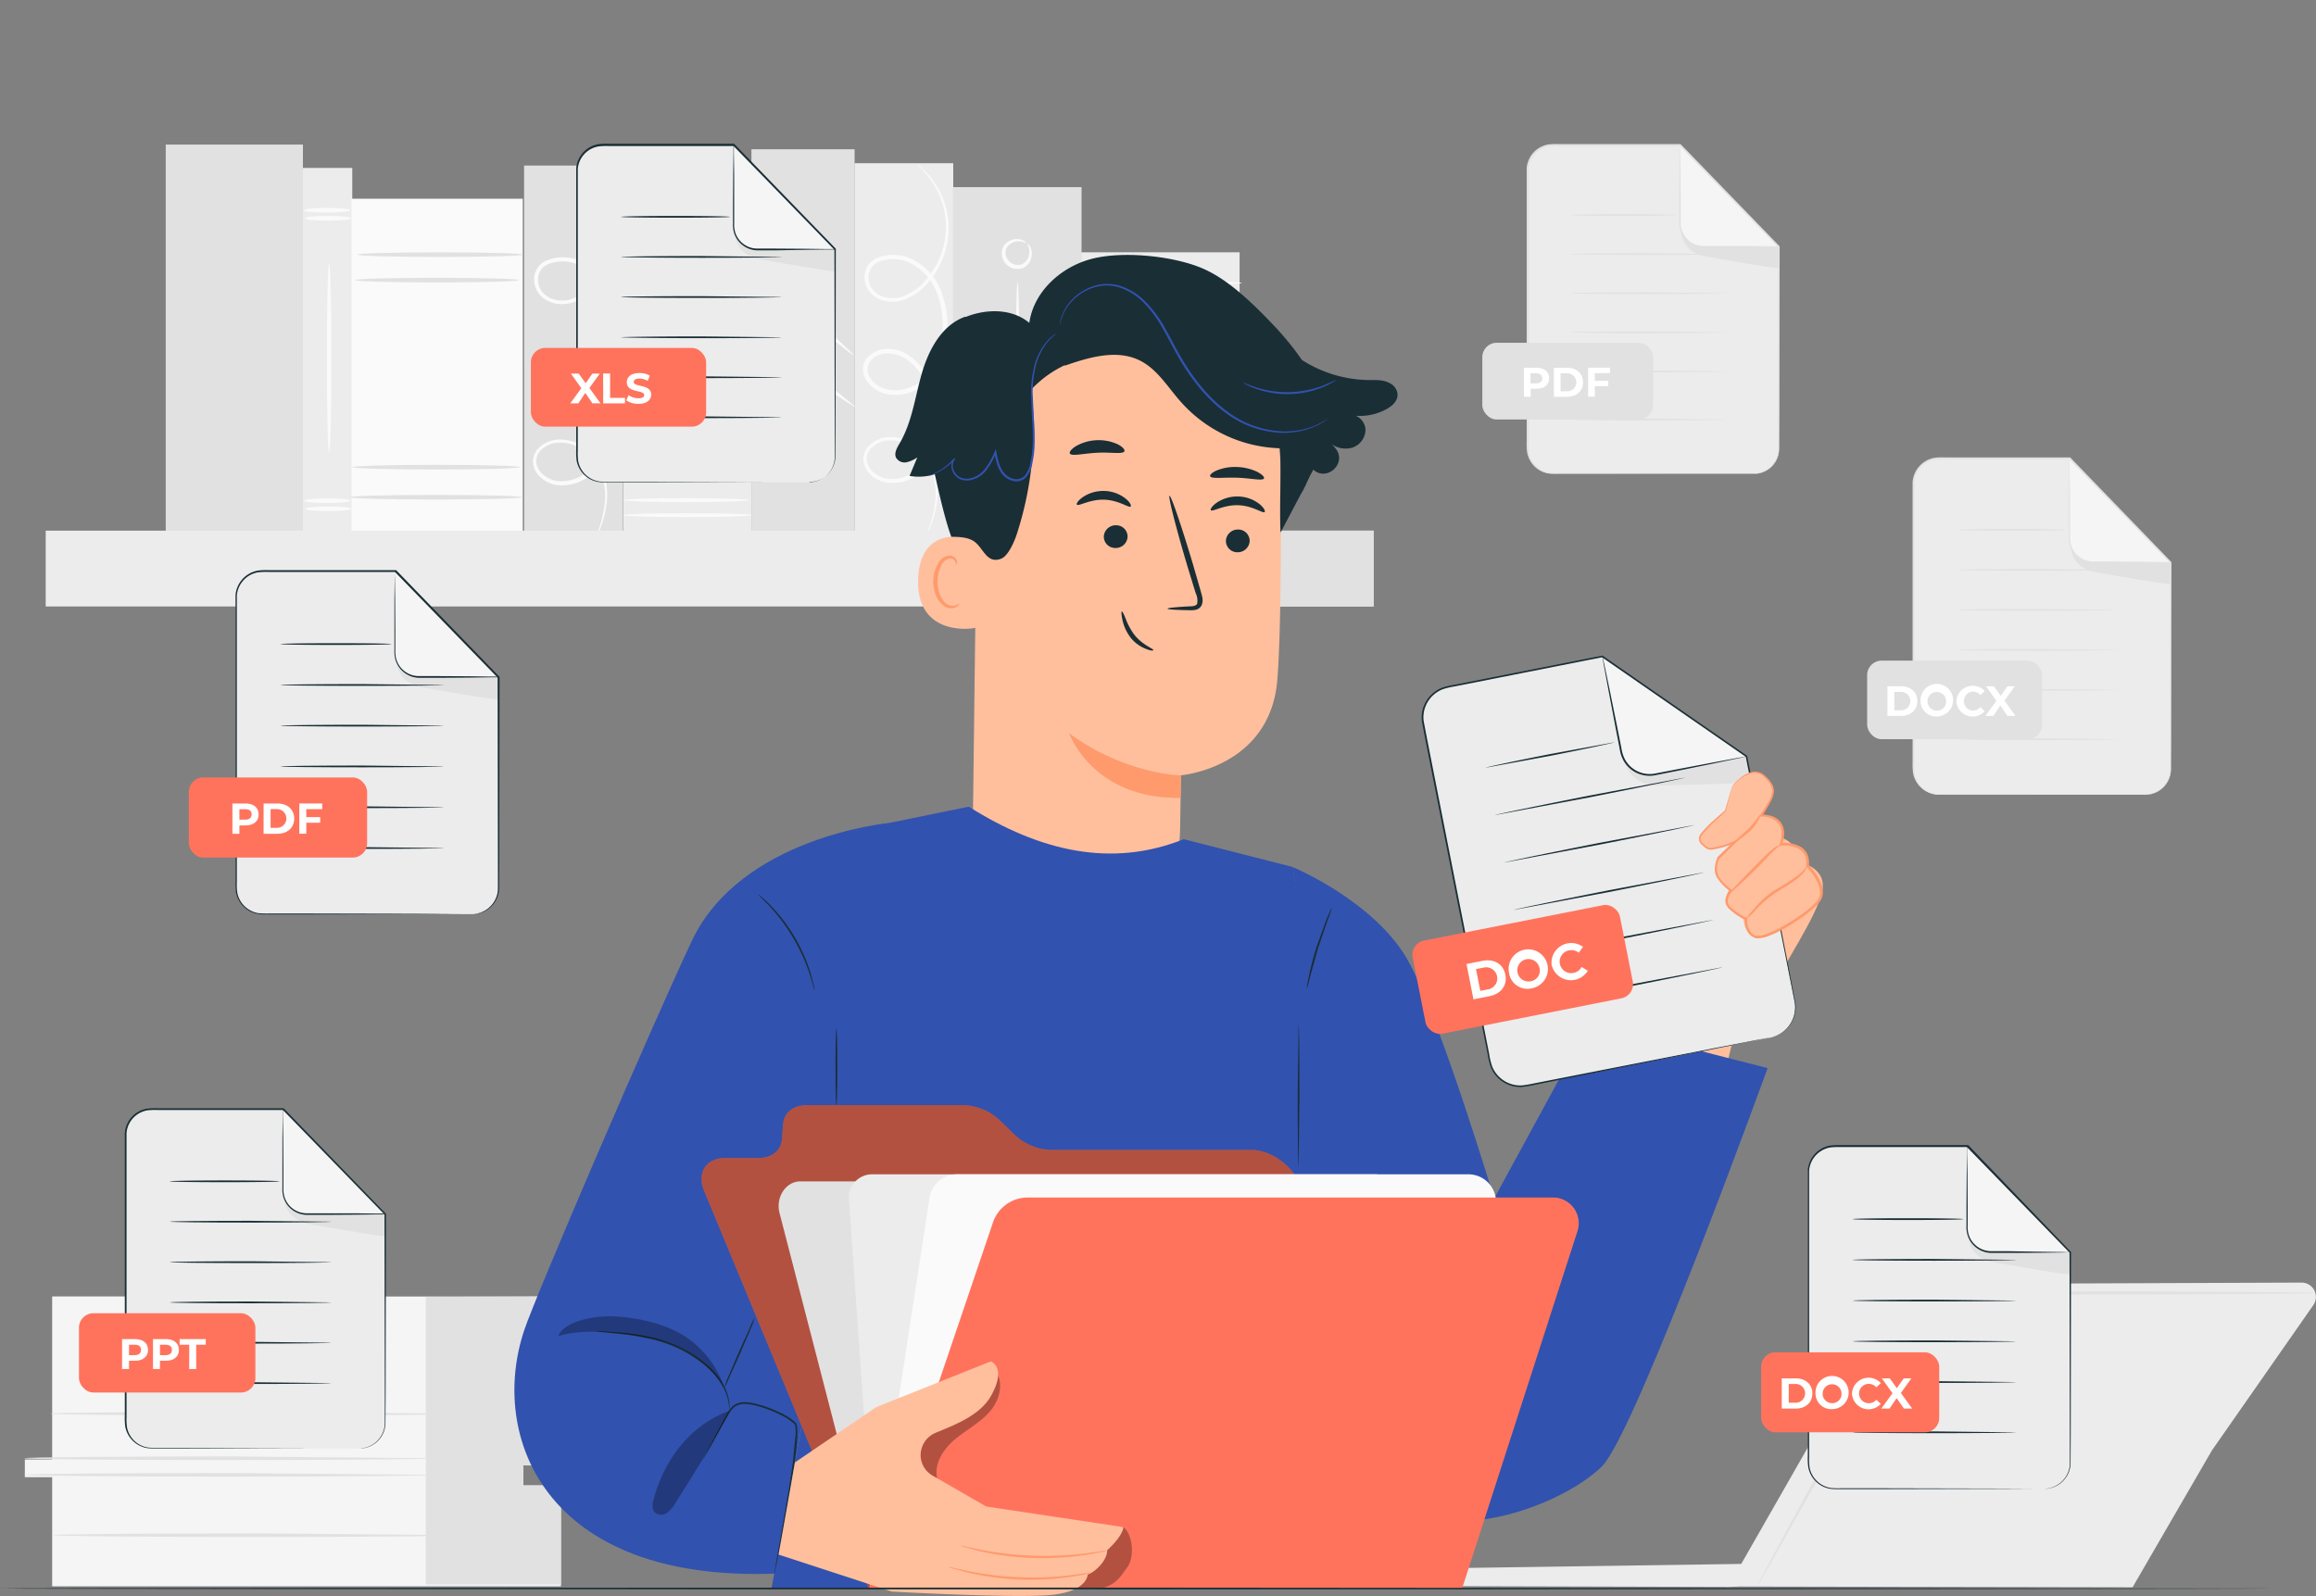 <svg xmlns="http://www.w3.org/2000/svg" xmlns:xlink="http://www.w3.org/1999/xlink" viewBox="0 0 666 459" xmlns:v="https://vecta.io/nano"><rect x="0" y="0" width="666" height="459" fill="#808080" stroke="none"/><style><![CDATA[.L{fill:#e1e1e1}.M{fill:#ececec}.N{fill:#1a2e35}.O{fill:#f5f5f5}.P{fill:#fff}.Q{fill:#fafafa}.R{fill:#ff735d}.S{fill:#ffbf9d}.T{fill:#ff9a6c}.U{fill:#3152af}]]></style><path d="M616.82 228.56h-59.2a7.4 7.4 0 0 1-7.41-7.4v-81.95a7.41 7.41 0 0 1 7.41-7.41h37.54l29.07 30v59.4a7.4 7.4 0 0 1-7.41 7.36z" class="M"/><path d="M595.16,131.8v23.06a6.89,6.89,0,0,0,6.89,6.89h22.18Z" class="O"/><g class="L"><path d="M595.47 156.89s-.29 5.59 6.07 7.43a6.36 6.36 0 0 0 .73.16c2.9.52 22 3.91 22 3.47v-6.19h-22.22s-5.53-.19-6.58-4.87z"/><path d="M616.82 228.56s.45 0 1.28-.15a7.33 7.33 0 0 0 6-6.79v-8.26l-.09-51.6.06.15L595 132l.17.07h-35.88a19 19 0 0 0-2.84.11 7.15 7.15 0 0 0-6 6.54v4 23.62 29.54q0 7.06 0 13.76v6.59 3.22a17.64 17.64 0 0 0 .14 3.11 7.19 7.19 0 0 0 6.08 5.73 28.32 28.32 0 0 0 2.92.08h11.17l33.73.08h9.17 2.38.81-.81-2.38-9.17l-33.73.08h-11.17c-1 0-1.95.05-3-.07a7.74 7.74 0 0 1-2.89-1 7.62 7.62 0 0 1-3.55-5 18.16 18.16 0 0 1-.16-3.2v-9.81q0-6.69 0-13.76v-29.54-15.44q0-4 0-8v-4.06a7.66 7.66 0 0 1 6.38-7 18.12 18.12 0 0 1 2.93-.11h36l.07.07 29 30 .06.06v.09l-.09 51.6-.05 8.27a7.41 7.41 0 0 1-6.19 6.85 4.79 4.79 0 0 1-1 .08z"/><path d="M624.23 161.76a3.74 3.74 0 0 1-.57.05l-1.63.05-6 .08-8.91.05h-5.27a7.12 7.12 0 0 1-5.15-2.41 7.23 7.23 0 0 1-1.45-2.57 8.14 8.14 0 0 1-.32-2.83v-5.26l.05-8.91.09-6v-1.63a3.74 3.74 0 0 1 0-.57 2.18 2.18 0 0 1 .06.57v1.63l.08 6 .06 8.91v5.26a6.87 6.87 0 0 0 1.67 5.06 6.62 6.62 0 0 0 4.78 2.25h5.25l8.91.06 6 .08 1.63.05a2 2 0 0 1 .72.08zm-30.18-9.38c0 .14-7 .26-15.62.26s-15.62-.12-15.62-.26 7-.25 15.62-.25 15.62.11 15.62.25zm14.82 11.51c0 .14-10.31.25-23 .25s-23-.11-23-.25 10.31-.26 23-.26l23 .26z"/><use xlink:href="#B"/><path d="M608.87 186.9c0 .14-10.31.25-23 .25s-23-.11-23-.25 10.31-.26 23-.26l23 .26z"/><use xlink:href="#B" y="23.01"/><use xlink:href="#B" y="37.2"/><rect x="536.93" y="190" width="50.29" height="22.59" rx="4.13"/></g><path d="M542.76 197.36h3.88c2.79 0 4.71 1.69 4.71 4.27s-1.92 4.27-4.71 4.27h-3.88zm3.78 6.92a2.65 2.65 0 1 0 0-5.29h-1.8v5.29zm5.75-2.65a4.68 4.68 0 1 1 4.68 4.42 4.42 4.42 0 0 1-4.68-4.42zm7.35 0a2.68 2.68 0 1 0-2.67 2.74 2.61 2.61 0 0 0 2.67-2.74zm2.95 0a4.7 4.7 0 0 1 8.14-2.9l-1.26 1.17a2.76 2.76 0 0 0-2.15-1 2.74 2.74 0 0 0 0 5.47 2.75 2.75 0 0 0 2.15-1l1.26 1.17a4.68 4.68 0 0 1-8.14-2.89zm14.68 4.27l-2.06-3-2 3h-2.27l3.16-4.34-3-4.2h2.25l2 2.77 1.93-2.77h2.13l-3 4.13 3.18 4.41z" class="P"/><path d="M545.55 371.37l-44.83 78.41-88.72 1.28a5.38 5.38 0 0 0-5.29 5.08h0l90.21.25 3.39-.11 112.94.22 22.82-39.36 29.16-41.79a4.12 4.12 0 0 0-3.4-6.48l-112.74.43a4.1 4.1 0 0 0-3.54 2.07z" class="M"/><path d="M665.27 371.84a2 2 0 0 1-.54.06l-1.59.05-6.1.11-22.43.17-74 .17h-5.39a4.43 4.43 0 0 0-4.11 1.94l-5 9.05-9.52 17.19-16.19 29.06-11 19.55-3 5.29-.81 1.36a2.74 2.74 0 0 1-.31.45 1.73 1.73 0 0 1 .21-.51l.71-1.41L509 449l10.68-19.72 16-29.19 9.47-17.22 5-9.13a5.6 5.6 0 0 1 5-2.44h5.39l74 .16 22.43.18 6.1.11h1.59a2 2 0 0 1 .61.09z" class="L"/><path d="M585.79 411.25c-2 2.22-2 5.43-.11 7.17s5.13 1.37 7.12-.84 2-5.42.11-7.17-5.13-1.41-7.12.84z" class="P"/><path d="M15,372.85v46.89H7.14v5.09H15v31.38H161.31V427.66H150.47v-6.22h10.84v-9.33h4.82v-4.24h-5.72v-35Z" class="O"/><g class="L"><path d="M122.45 372.99v82.7h38.86v-28.56h-10.84v-5.69l10.84.19v-9.33l4.91.01-.09-4.82-5.72-.15v-34.49l-37.96.14z"/><path d="M125.22 424.16c0 .28-26.48.52-59.14.52s-59.14-.24-59.14-.52 26.47-.52 59.14-.52l59.14.52zm0-4.77c0 .29-26.48.52-59.14.52s-59.14-.23-59.14-.52 26.47-.52 59.14-.52l59.14.52zm7.6-12.82c0 .29-26.48.52-59.14.52s-59.15-.23-59.15-.52 26.48-.51 59.15-.51l59.14.51zm.73 34.94c0 .28-26.48.52-59.14.52s-59.15-.24-59.15-.52 26.48-.51 59.15-.51l59.14.51z"/></g><path d="M504.31 136.26h-57.84a7.24 7.24 0 0 1-7.24-7.24V49a7.24 7.24 0 0 1 7.24-7.24h36.68L511.54 71v58a7.24 7.24 0 0 1-7.23 7.26z" class="M"/><path d="M483.15,41.73V64.26A6.73,6.73,0,0,0,489.88,71h21.66Z" class="O"/><g class="L"><path d="M483.44 66.24s-.28 5.46 5.94 7.26a5.62 5.62 0 0 0 .71.16c2.83.5 21.45 3.82 21.45 3.39V71h-21.66s-5.41-.19-6.44-4.76z"/><path d="M504.31 136.26s.43 0 1.25-.15a7.39 7.39 0 0 0 3.28-1.53 7.17 7.17 0 0 0 2.58-5.11v-8.06l-.09-50.42.06.15L483 41.9l.18.07h-35a19.39 19.39 0 0 0-2.77.11 7 7 0 0 0-5.82 6.38v3.92 7.82q0 7.76 0 15.27v28.86q0 6.9 0 13.44v6.44 3.14a16 16 0 0 0 .13 3 7.05 7.05 0 0 0 3.27 4.65 6.84 6.84 0 0 0 2.67.94 26.78 26.78 0 0 0 2.84.08h10.92l33 .08h8.95 2.33.8-.8-2.33-8.95l-33 .09h-11.06a25.63 25.63 0 0 1-2.89-.07 7.44 7.44 0 0 1-6.3-5.9 16.5 16.5 0 0 1-.15-3.13v-3.14-6.44q0-6.54 0-13.44V75.21 52.39v-4a7.51 7.51 0 0 1 6.24-6.85 18.45 18.45 0 0 1 2.86-.1h35.15l.07.07 28.37 29.29.06.06V71l-.09 50.42-.05 8.08a7.29 7.29 0 0 1-2.69 5.19 7.18 7.18 0 0 1-3.35 1.49 5.83 5.83 0 0 1-.95.09z"/><path d="M511.54 71a2 2 0 0 1-.55.06h-1.6l-5.87.08-8.7.06h-5.15a7 7 0 0 1-6.45-4.87 8 8 0 0 1-.32-2.77v-5.14l.06-8.7.08-5.87.05-1.59a1.88 1.88 0 0 1 0-.56 2.44 2.44 0 0 1 .05.56l.05 1.59.08 5.87.05 8.7v5.14a6.68 6.68 0 0 0 1.68 4.97 6.5 6.5 0 0 0 4.67 2.2h5.13 8.7l5.87.08h1.6a3.43 3.43 0 0 1 .57.19zm-29.48-9.17c0 .15-6.84.26-15.26.26s-15.26-.11-15.26-.26 6.83-.25 15.26-.25 15.26.11 15.26.25z"/><use xlink:href="#C"/><use xlink:href="#C" y="11.24"/><use xlink:href="#C" y="22.48"/><use xlink:href="#C" y="33.72"/><use xlink:href="#C" y="47.58"/><rect x="426.26" y="98.58" width="49.12" height="22.07" rx="4.13"/></g><path d="M445.47 108.8c0 1.86-1.39 3-3.62 3h-1.68v2.3h-1.93v-8.34h3.61c2.23.02 3.62 1.17 3.62 3.04zm-2 0c0-.91-.6-1.45-1.78-1.45h-1.57v2.9h1.57c1.23 0 1.83-.54 1.83-1.45zm3.37-3.02h3.79c2.73 0 4.6 1.64 4.6 4.17s-1.87 4.17-4.6 4.17h-3.79zm3.69 6.75a2.59 2.59 0 1 0 0-5.17h-1.76v5.17zm8.08-5.2v2.2h3.86v1.55h-3.86v3h-1.93v-8.34H463v1.55z" class="P"/><path d="M356.46 153.19h-46.78V72.56h46.78zm-140.35 1.28h-36.94V53.82h36.94z" class="M"/><path d="M178.74 61.09c0-.31 8.44-.56 18.86-.56s18.87.25 18.87.56-8.45.56-18.87.56-18.86-.25-18.86-.56zm2.04 4.77c0-.31 8-.56 17.85-.56s17.84.25 17.84.56-8 .56-17.84.56-17.85-.25-17.85-.56zm15.8 68.76c-.31 0-.56-13.33-.56-29.77s.25-29.78.56-29.78.56 13.33.56 29.78-.25 29.77-.56 29.77zm-17.42 9.21c0-.31 8.1-.56 18.09-.56s18.08.25 18.08.56-8.09.56-18.08.56-18.09-.25-18.09-.56zm0 4.32c0-.31 8.31-.56 18.54-.56s18.54.25 18.54.56-8.3.56-18.54.56-18.54-.25-18.54-.56z" class="Q"/><path d="M245.76 154.47h-29.68V42.93h29.68z" class="L"/><path d="M215.9 94.16c.1-.12 1.83 1.11 4.59 3.18l10.71 8.12 10.69 8.15 4.29 3.57c-.09.13-1.91-1-4.76-2.93s-6.72-4.71-10.9-7.9-7.89-6.17-10.52-8.35-4.2-3.72-4.1-3.84zm-.13-17.46c.2-.24 7 5.26 15.18 12.27s14.66 12.89 14.46 13.13-7-5.26-15.19-12.28-14.65-12.89-14.45-13.12z" class="Q"/><path d="M101.3 154.55H87.11V48.3h14.19z" class="M"/><path d="M87.7 62.77c0 .37 3 .67 6.65.67s6.65-.3 6.65-.67-3-.67-6.65-.67-6.65.3-6.65.67zm-.29-2.31c0 .37 3 .67 6.65.67s6.65-.3 6.65-.67-3-.67-6.65-.67-6.65.3-6.65.67zm.29 85.87c0 .37 3 .67 6.65.67s6.65-.3 6.65-.67-3-.66-6.65-.66-6.65.33-6.65.66zm-.29-2.33c0 .37 3 .67 6.65.67s6.65-.3 6.65-.67-3-.67-6.65-.67-6.65.32-6.65.67zm7.23-13.86c.36 0 .66-12.17.66-27.18s-.3-27.18-.66-27.18S94 88 94 103s.27 27.14.64 27.14z" class="Q"/><path d="M179.1 153.86h-28.39V47.61h28.39z" class="L"/><path d="M171.12 155.23a2.74 2.74 0 0 0 .33-.58l.81-1.77a30.48 30.48 0 0 0 2.06-7.2 18.72 18.72 0 0 0-1.66-11.68 15.54 15.54 0 0 0-5-5.55 11.68 11.68 0 0 0-8.18-1.93 8.56 8.56 0 0 0-4.22 2 5.58 5.58 0 0 0-2 4.48 6.41 6.41 0 0 0 2.43 4.5 8.77 8.77 0 0 0 4.84 2.06 12.91 12.91 0 0 0 10.06-3.66 16.17 16.17 0 0 0 5-10.21 27 27 0 0 0-1.59-11.92 21.85 21.85 0 0 0-7-10.35 11.38 11.38 0 0 0-6-2.42 8 8 0 0 0-6.37 2.26 5.19 5.19 0 0 0-1.46 3.33 6.08 6.08 0 0 0 1 3.47 9.19 9.19 0 0 0 5.72 3.91 13.37 13.37 0 0 0 12.51-4.19c3.06-3.36 4.41-7.76 4.87-12A29.54 29.54 0 0 0 176 85.42a17.2 17.2 0 0 0-7.36-9.42 12.58 12.58 0 0 0-11.27-1.18 5.92 5.92 0 0 0-3.67 4.34 6.85 6.85 0 0 0 1.3 5.33c2.38 3 6.46 3.5 9.56 2.53a16.45 16.45 0 0 0 7.55-5.36 24.14 24.14 0 0 0 5.66-14.57 23.46 23.46 0 0 0-7.09-17.56 16.75 16.75 0 0 0-1.47-1.27 2.48 2.48 0 0 0-.55-.38c-.19.14 3.1 2.13 6 7.9A23.18 23.18 0 0 1 177 67.06a23.43 23.43 0 0 1-5.63 14 15.65 15.65 0 0 1-7.12 5c-2.81.87-6.45.31-8.39-2.21a5.76 5.76 0 0 1-1.05-4.46 4.74 4.74 0 0 1 3-3.48A11.4 11.4 0 0 1 168 77a15.92 15.92 0 0 1 6.76 8.79 28.48 28.48 0 0 1 1.13 11.85c-.44 4-1.75 8.15-4.55 11.21a12.08 12.08 0 0 1-11.23 3.78 7.89 7.89 0 0 1-4.89-3.31 4.07 4.07 0 0 1 .31-5.18 6.65 6.65 0 0 1 5.32-1.86 10 10 0 0 1 5.43 2.14 20.64 20.64 0 0 1 6.54 9.72 26 26 0 0 1 1.46 11.3 15 15 0 0 1-4.57 9.5 11.76 11.76 0 0 1-9.14 3.42c-3.12-.26-6.17-2.64-6.36-5.51a4.59 4.59 0 0 1 1.66-3.69 7.59 7.59 0 0 1 3.73-1.76 10.83 10.83 0 0 1 7.56 1.71 14.84 14.84 0 0 1 4.84 5.2 18.43 18.43 0 0 1 1.8 11.26 34.25 34.25 0 0 1-1.8 7.18c-.57 1.63-.93 2.46-.88 2.48zm-20.79-1.32h-49.25V57.15h49.25z" class="Q"/><path d="M102.77 73.23c0 .37 10.67.67 23.83.67s23.84-.3 23.84-.67-10.67-.67-23.84-.67-23.83.3-23.83.67zm-.62 7.33c0 .37 10.54.67 23.54.67s23.53-.3 23.53-.67-10.53-.67-23.53-.67-23.54.3-23.54.67zM100.57 143c0 .37 11.1.67 24.78.67s24.79-.3 24.79-.67-11.1-.66-24.79-.66-24.78.27-24.78.66zm.67-8.65c0 .37 10.81.67 24.14.67s24.15-.3 24.15-.67-10.81-.67-24.15-.67-24.14.32-24.14.67z" class="L"/><path d="M274.12 153.19h-28.39V46.94h28.39z" class="M"/><path d="M266.14 154.55a2.74 2.74 0 0 0 .33-.58l.81-1.77a30.48 30.48 0 0 0 2.06-7.2 18.72 18.72 0 0 0-1.66-11.69 15.46 15.46 0 0 0-5-5.55 11.68 11.68 0 0 0-8.18-1.94 8.66 8.66 0 0 0-4.22 2 5.58 5.58 0 0 0-2 4.48 6.41 6.41 0 0 0 2.43 4.5 8.77 8.77 0 0 0 4.84 2.06 12.88 12.88 0 0 0 10.06-3.67 16.13 16.13 0 0 0 5-10.21 27 27 0 0 0-1.47-11.85 21.83 21.83 0 0 0-7-10.36 11.45 11.45 0 0 0-6.13-2.41 7.94 7.94 0 0 0-6.37 2.26 5.19 5.19 0 0 0-1.46 3.33 6.08 6.08 0 0 0 1 3.47 9.21 9.21 0 0 0 5.72 3.91 13.37 13.37 0 0 0 12.51-4.19c3.06-3.36 4.41-7.76 4.87-12a29.54 29.54 0 0 0-1.28-12.4 17.13 17.13 0 0 0-7.34-9.44 12.55 12.55 0 0 0-11.27-1.18 5.92 5.92 0 0 0-3.67 4.34 6.85 6.85 0 0 0 1.28 5.35c2.38 3 6.46 3.5 9.56 2.53a16.45 16.45 0 0 0 7.56-5.34 24.17 24.17 0 0 0 5.66-14.57 23.32 23.32 0 0 0-2.62-11.54 23.05 23.05 0 0 0-4.47-6 15.17 15.17 0 0 0-1.47-1.27 2.48 2.48 0 0 0-.55-.38c-.19.14 3.1 2.13 6 7.9A23.18 23.18 0 0 1 272 66.38a23.43 23.43 0 0 1-5.63 14 15.65 15.65 0 0 1-7.12 5c-2.81.87-6.45.31-8.39-2.21a5.77 5.77 0 0 1-1-4.47 4.75 4.75 0 0 1 3-3.47A11.37 11.37 0 0 1 263 76.36a15.92 15.92 0 0 1 6.76 8.79A28.48 28.48 0 0 1 270.92 97a19.7 19.7 0 0 1-4.55 11.21 12.08 12.08 0 0 1-11.23 3.79 7.89 7.89 0 0 1-4.89-3.31 4.08 4.08 0 0 1 .31-5.19 6.68 6.68 0 0 1 5.32-1.85 10 10 0 0 1 5.43 2.14 20.64 20.64 0 0 1 6.54 9.72 26 26 0 0 1 1.46 11.3 15 15 0 0 1-4.57 9.5 11.8 11.8 0 0 1-9.14 3.42c-3.12-.26-6.17-2.64-6.36-5.51a4.57 4.57 0 0 1 1.66-3.69 7.55 7.55 0 0 1 3.73-1.76 10.83 10.83 0 0 1 7.56 1.71 14.84 14.84 0 0 1 4.84 5.2 18.42 18.42 0 0 1 1.8 11.26 34.12 34.12 0 0 1-1.8 7.17c-.58 1.59-.94 2.42-.89 2.44z" class="Q"/><path d="M87.11 153.19H47.66V41.58h39.45zm223.91 0h-36.9V53.82h36.9z" class="L"/><path d="M312 103.38c.17-.19 1.87 2.17 5.87 4.17a20.58 20.58 0 0 0 7.42 2.06 19.16 19.16 0 0 0 9.21-1.61l8.86-4a13.9 13.9 0 0 1 8-.74 8.61 8.61 0 0 1 4.66 2.83 3.32 3.32 0 0 1 .91 1.77c-.09 0-.37-.61-1.24-1.48a8.61 8.61 0 0 0-4.51-2.34 13.5 13.5 0 0 0-7.51.93c-2.75 1-5.55 2.71-8.78 4.1a19.61 19.61 0 0 1-9.73 1.6 20.08 20.08 0 0 1-7.7-2.39 16.73 16.73 0 0 1-4.3-3.3 5.23 5.23 0 0 1-1.16-1.6zm-.88 9.83c.17-.18 1.87 2.18 5.87 4.17a20.38 20.38 0 0 0 7.42 2.06 19.27 19.27 0 0 0 9.21-1.6l8.86-4a13.89 13.89 0 0 1 8-.73 8.54 8.54 0 0 1 4.66 2.82 3.29 3.29 0 0 1 .91 1.78c-.09 0-.37-.62-1.24-1.49a8.68 8.68 0 0 0-4.51-2.34 13.68 13.68 0 0 0-7.51.93c-2.75 1-5.55 2.72-8.78 4.1a19.5 19.5 0 0 1-9.73 1.6 20.08 20.08 0 0 1-7.7-2.39 16.73 16.73 0 0 1-4.3-3.29 5.18 5.18 0 0 1-1.16-1.62zm.61-31.83c0-.31 10.16-.56 22.69-.56s22.69.25 22.69.56-10.16.56-22.69.56-22.69-.25-22.69-.56zM295 69.83c-.09.18-1.24-.83-3.21-.27a3.9 3.9 0 0 0-2.5 2.07 3.57 3.57 0 0 0 4.6 4.37 3.85 3.85 0 0 0 2-2.58c.48-2-.57-3.11-.39-3.19s.36.13.71.68a4.09 4.09 0 0 1 .46 2.66 4.53 4.53 0 0 1-2.32 3.43 4.53 4.53 0 0 1-6-5.75 4.54 4.54 0 0 1 3.26-2.42 4 4 0 0 1 2.68.36c.58.28.76.6.71.64zm-2.37 73.41c-.31 0-.56-13.93-.56-31.11s.25-31.11.56-31.11.56 13.93.56 31.11-.25 31.11-.56 31.11z" class="Q"/><path d="M13.14 152.62H395v21.8H13.14z" class="M"/><path d="M361.66 152.62H395v21.8h-33.34z" class="L"/><path d="M281 136.68l-1.24 100.2c-.21 17 3 42.11 29.91 41.22h0c23.33-2.54 29.52-24.63 29.7-40.53l.23-14.6s25.54-2.09 27.7-27.31c1-12.19 1.14-37.47 1-60.34a47.14 47.14 0 0 0-43.73-46.64l-2.43-.18c-26.42-.38-41.48 21.81-41.14 48.18z" class="S"/><path d="M339.6,223s-16-.23-32.16-12.12c0,0,6.68,19,32,18.59Z" class="T"/><path d="M325.14 145.66c-.5.51-3.41-1.84-7.64-1.95s-7.38 2-7.82 1.42c-.22-.25.3-1.18 1.68-2.14a10.54 10.54 0 0 1 6.28-1.79 10.2 10.2 0 0 1 6.06 2.21c1.3 1.06 1.69 2.02 1.44 2.25zm-.89 8.74a3.41 3.41 0 0 1-3.54 3.2 3.27 3.27 0 0 1-3.29-3.33 3.42 3.42 0 0 1 3.54-3.2 3.26 3.26 0 0 1 3.29 3.33zm11.48 20.65c0-.22 2.44-.46 6.38-.67 1 0 1.95-.16 2.17-.82a5.09 5.09 0 0 0-.45-3q-1.14-3.69-2.38-7.76c-3.28-11-5.58-20.08-5.14-20.21s3.47 8.72 6.76 19.75l2.25 7.8c.29 1.15.84 2.47.23 3.92a2.49 2.49 0 0 1-1.73 1.33 6.47 6.47 0 0 1-1.7.11c-3.95-.06-6.39-.22-6.39-.45zm-12.38-45.28c-.41.94-3.8.23-7.85.44s-7.38 1.1-7.85.2c-.2-.43.43-1.29 1.8-2.13a13.27 13.27 0 0 1 12-.49c1.39.73 2.07 1.53 1.9 1.98zm40.13 7.83c-.44.77-3.74-.08-7.74-.21s-7.31.39-7.73-.41c-.19-.38.47-1.06 1.86-1.67a14 14 0 0 1 5.91-1 14.53 14.53 0 0 1 5.88 1.45c1.34.74 2.01 1.48 1.82 1.84z" class="N"/><path d="M281.7 155.53c-.42-.22-17-6.4-17.68 10.9s16.81 14.44 16.86 13.95.82-24.85.82-24.85z" class="S"/><path d="M275.86 173.61c-.07-.06-.31.2-.83.41a3 3 0 0 1-2.25-.05c-1.8-.74-3.22-3.71-3.18-6.83a10 10 0 0 1 1-4.28 3.51 3.51 0 0 1 2.36-2.22 1.54 1.54 0 0 1 1.75.9c.21.49.09.83.18.87s.38-.28.27-1a1.92 1.92 0 0 0-.64-1.11 2.29 2.29 0 0 0-1.64-.51 4.26 4.26 0 0 0-3.26 2.55 10.27 10.27 0 0 0-1.25 4.78c0 3.49 1.62 6.83 4.09 7.65a3.22 3.22 0 0 0 2.78-.34c.57-.43.68-.79.62-.82z" class="T"/><path d="M331.65 187c.19-.44-3.2-1.45-5.59-4.63a19.42 19.42 0 0 1-2.39-4.52c-.5-1.25-.89-2-1.07-2s-.14.9.14 2.27a12.79 12.79 0 0 0 2.23 5.06 10.35 10.35 0 0 0 4.42 3.38c1.32.59 2.21.62 2.26.44zm70.11-74.32a4 4 0 0 0-1.92-2.38c-2-1.17-4.25-1-6.45-1a36.46 36.46 0 0 1-19-5.77 84.32 84.32 0 0 0-8.82-10.69c-7.57-7.94-13.91-13.3-20.42-15.92-8.41-3.39-22.49-4.76-31.27-2.46S297.23 83.88 296 92.87c-4.92-4.16-12.31-4.12-18.31-1.71l-.15-.07c-6.67 2.38-10.47 9.43-12.44 16.24s-2.81 14.09-6.41 20.19c-.75 1.28-1.65 2.81-1 4.13a2.82 2.82 0 0 0 3 1.29 8.37 8.37 0 0 0 3.1-1.41l-2.23 5.35a15.66 15.66 0 0 0 7.26-.49c1.42 6.37 3.11 13.64 4.75 18 2.79 0 5.34.19 7.07 1.73 2.33 2.11 3.38 6.06 7.26 4.56 2-.76 3.79-4.91 4.45-6.93a98.41 98.41 0 0 0 4.23-41.75 31.75 31.75 0 0 1 9.77-7.05l-.3.27c7.05-2.45 15-4.86 21.71-1.55 5.19 2.57 8.24 8 12.12 12.25a39.61 39.61 0 0 0 28.22 13c.38 7.1-.22 17.14.15 24.24l6-11.38v.06c.49-.83.9-1.67 1.29-2.51l.13-.26h0a42 42 0 0 1 2-4l.07.06c3.85 3.39 9.52-1.8 6.48-5.93a9.75 9.75 0 0 0-2.14-2.16 7 7 0 0 0 6.68 1.73 5.5 5.5 0 0 0 3.9-5.44 4.7 4.7 0 0 0-2.79-3.76 15.84 15.84 0 0 0 9-2c1.75-.99 3.49-2.65 2.89-4.89z" class="N"/><path d="M304 95.77a21.29 21.29 0 0 0-2.53 2.31 18.18 18.18 0 0 0-3.88 8.38 32.44 32.44 0 0 0-.64 6.41l.35 7.44a66 66 0 0 1 .19 8.27 27.7 27.7 0 0 1-.57 4.37 9 9 0 0 1-1.78 4.23 3.82 3.82 0 0 1-3.56 1.2 5.72 5.72 0 0 1-3.2-1.81c-1.63-1.9-2-4.3-2.43-6.42l.53.07a21.49 21.49 0 0 1-3.07 5.28 7.52 7.52 0 0 1-4.91 2.67 4.78 4.78 0 0 1-2.6-.45 4.19 4.19 0 0 1-1.77-1.74 4.41 4.41 0 0 1-.54-2.24 3.19 3.19 0 0 1 .81-2l.27.24a16.06 16.06 0 0 1-7.1 4.72 4 4 0 0 1-.6.15 3 3 0 0 1 .57-.25l1.63-.73a16.75 16.75 0 0 0 5.23-4.13l.27.24a3.24 3.24 0 0 0-.17 3.75 3.72 3.72 0 0 0 1.6 1.54 4.44 4.44 0 0 0 2.36.39 7.08 7.08 0 0 0 4.55-2.54 21.16 21.16 0 0 0 3-5.18l.36-.8.17.87c.4 2.11.83 4.42 2.31 6.13a5.13 5.13 0 0 0 2.87 1.62 3.21 3.21 0 0 0 3-1 8.69 8.69 0 0 0 1.64-4 28.58 28.58 0 0 0 .57-4.27 67.29 67.29 0 0 0-.16-8.21l-.3-7.47a31.66 31.66 0 0 1 .73-6.5 17.77 17.77 0 0 1 4.11-8.44 10.12 10.12 0 0 1 2.69-2.1zm78 24.55s-.06.07-.2.17l-.63.46a8.73 8.73 0 0 1-1.07.69 12.77 12.77 0 0 1-1.54.8 22.36 22.36 0 0 1-10.8 2 28.5 28.5 0 0 1-15.22-5.63c-5-3.62-9.47-9-13.09-15.07-1.83-3.06-3.33-6.19-5-9.08a33.37 33.37 0 0 0-5.64-7.68 17.21 17.21 0 0 0-7.27-4.42 12.47 12.47 0 0 0-3.84-.44 13.66 13.66 0 0 0-3.51.68 14.48 14.48 0 0 0-8.1 6.86 17.53 17.53 0 0 0-1.31 3.78 1.1 1.1 0 0 1 0-.27c0-.2.08-.46.12-.77a13.44 13.44 0 0 1 1-2.85 14.3 14.3 0 0 1 2.83-3.83 14.9 14.9 0 0 1 5.35-3.32 13.84 13.84 0 0 1 3.62-.73 12.52 12.52 0 0 1 4 .42 17.65 17.65 0 0 1 7.52 4.5 33.88 33.88 0 0 1 5.78 7.73c1.67 2.91 3.16 6 5 9.06 3.59 6.07 8 11.35 12.9 14.94a28.36 28.36 0 0 0 14.89 5.68 22.76 22.76 0 0 0 10.68-1.73 37.35 37.35 0 0 0 3.53-1.95zm2.3-11.09a3.63 3.63 0 0 1-.91.63 18.5 18.5 0 0 1-2.68 1.36 25.06 25.06 0 0 1-4.24 1.4 27.47 27.47 0 0 1-10.89.35 27.72 27.72 0 0 1-4.32-1.12 18.93 18.93 0 0 1-2.76-1.19 3.5 3.5 0 0 1-.94-.57c.05-.1 1.44.62 3.83 1.36a29.76 29.76 0 0 0 4.28 1 32.53 32.53 0 0 0 5.36.32 33.91 33.91 0 0 0 5.32-.66 31.73 31.73 0 0 0 4.21-1.25l3.74-1.63z" class="U"/><path d="M363.67 147.25c-.5.51-3.42-1.83-7.64-1.95s-7.38 2-7.83 1.42c-.22-.24.31-1.18 1.68-2.14a10.55 10.55 0 0 1 6.29-1.79 10.29 10.29 0 0 1 6.06 2.21c1.27 1.06 1.68 2 1.44 2.25zm-4.31 8.38a3.43 3.43 0 0 1-3.54 3.2 3.27 3.27 0 0 1-3.29-3.33 3.43 3.43 0 0 1 3.54-3.21 3.28 3.28 0 0 1 3.29 3.34z" class="N"/><path d="M517 247.87c0-7.33-7-7.33-7-7.33-2.66-3.5-5.67-2.23-5.67-2.23L493 246c-1.66 2.87-12.67 13.7-12.67 13.7-3-2.23-3-6.69-6.6-12.11S462 242.77 462 242.77s6.34 14.34 7 23.27-4.87 33.81-4.87 33.81l32.06 9s2-13.66 5.61-14.76c4.33-1.32 6.73-7.7 6.73-7.7 4.68-9.47 14.17-23.23 15.5-30.24s-7.03-8.28-7.03-8.28z" class="S"/><g class="U"><path d="M278.58,232c20.42,12.84,41,17.66,61.84,9.35l31.33,8,30.82,205.93-180.72,1.57,8.9-47.83L253.16,237.2Z"/><path d="M371.75,249.38s24.37,10.11,33.67,27.84,24.24,67.47,24.24,67.47l27.54-50.56,51.1,13.06s-38,104.92-47.59,114.47c-10.45,10.46-38.94,21-52.89,12.86s-16.79-39-16.79-39Z"/></g><path d="M373.43 335.51c-.14 0-.26-9.15-.26-20.43l.26-20.43c.14 0 .25 9.15.25 20.43l-.25 20.43zm9.57-74.37a29.37 29.37 0 0 1-1.19 3.38l-2.78 8.15-2.31 8.3a29.81 29.81 0 0 1-.93 3.45 3.61 3.61 0 0 1 .1-1l.48-2.58c.44-2.16 1.17-5.13 2.17-8.36l2.93-8.14 1.07-2.39a3.52 3.52 0 0 1 .46-.81z" class="N"/><path d="M249.85,314.31l5.66-77.59s-42.54,3.95-56.62,34C187,296,154.28,372.06,150.78,382.47c-10.29,30.54,5.78,72.53,72,70.1l7.55-41.52Z" class="U"/><g class="N"><path d="M202.22 419.7a4.31 4.31 0 0 1 .35-.74l1.08-2.09 4-7.63 1.36-2.53a7.31 7.31 0 0 1 1.95-2.5 5.3 5.3 0 0 1 3.27-.94 14.86 14.86 0 0 1 3.52.57 36.54 36.54 0 0 1 7.12 2.69 18.62 18.62 0 0 1 3.42 2.18l.39.34a1.33 1.33 0 0 1 .34.53 4.5 4.5 0 0 1 .21 1.07 18.41 18.41 0 0 1 .05 2.1c-.11 2.81-.45 5.51-.8 8.12l-1.16 7.49-2.29 12.62-1.66 8.48-.45 2.31-.17.8a3.18 3.18 0 0 1 .07-.82l.36-2.32 1.5-8.51 2.18-12.64 1.12-7.48.79-8.06a15.32 15.32 0 0 0 0-2 3.48 3.48 0 0 0-.18-.94.77.77 0 0 0-.2-.33l-.38-.33a18.13 18.13 0 0 0-3.32-2.12 36.27 36.27 0 0 0-7-2.69 14.83 14.83 0 0 0-3.41-.57 4.81 4.81 0 0 0-3 .83 7.28 7.28 0 0 0-1.86 2.35l-1.42 2.47-4.2 7.56-1.16 2a4.08 4.08 0 0 1-.42.73z"/><path d="M171.46 382.84a1.73 1.73 0 0 1 .5 0l1.43.05 5.24.37a68.12 68.12 0 0 1 7.73 1.13 39.58 39.58 0 0 1 9.08 3 35.05 35.05 0 0 1 8 5.27 21.35 21.35 0 0 1 4.86 6.13 13.69 13.69 0 0 1 1.47 5.06 10.58 10.58 0 0 1 0 1.44 1.41 1.41 0 0 1 0 .49c-.05 0 0-.69-.18-1.91A14.27 14.27 0 0 0 208 399a21.61 21.61 0 0 0-4.85-5.95 36.59 36.59 0 0 0-7.9-5.17 40.91 40.91 0 0 0-9-3 76.06 76.06 0 0 0-7.67-1.22l-5.22-.53-1.42-.15a1.68 1.68 0 0 1-.48-.14z"/><path d="M217 378.92a18.72 18.72 0 0 1-1.06 3.06l-3.06 7.16-3.19 7.1a24.4 24.4 0 0 1-1.39 2.91 17.31 17.31 0 0 1 1.05-3l3.06-7.17 3.2-7.09a22.46 22.46 0 0 1 1.39-2.97zm23.52-61.07c-.14 0-.26-4.92-.26-11s.12-11 .26-11 .25 4.92.25 11-.11 11-.25 11z"/></g><g opacity=".3"><path d="M209.74,405.78c-11.19,3.91-18.75,14.06-21.81,25.51-.32,1.2-.53,2.62.27,3.57a2.82,2.82,0,0,0,3.52.29,8.34,8.34,0,0,0,2.49-2.87c5.39-8.63,10.65-16.62,15.53-26.5Z"/></g><g opacity=".3"><path d="M195.86 383.65c-5.85-3.26-12.58-4.65-19.26-5.06a29.6 29.6 0 0 0-7.79.69c-3.49.73-7.51 2.5-8.27 5 8-2.52 19.86-.86 28.08.93a30.23 30.23 0 0 1 19.66 13.93 28.08 28.08 0 0 0-12.42-15.49z"/></g><path d="M234.26 284.81a5.87 5.87 0 0 1-.39-1.22l-1-3.34a54 54 0 0 0-11.57-19.65l-2.43-2.5a6.17 6.17 0 0 1-.88-.94 7.75 7.75 0 0 1 1 .79c.63.53 1.51 1.35 2.55 2.4a48.5 48.5 0 0 1 11.64 19.79l.86 3.4a6.74 6.74 0 0 1 .22 1.27z" class="N"/><use xlink:href="#D" class="R"/><g opacity=".3"><use xlink:href="#D"/></g><path d="M242.05,418l-17.88-69.12c-1.18-4.55,1.8-9.12,6-9.12H370.25a6.4,6.4,0,0,1,6,5.15l26,104c1.14,4.57-.69,7.31-4.84,7.25l-141,.05a6.41,6.41,0,0,1-5.89-5.11Z" class="L"/><path d="M251.73,453.72l-7.61-108.85a6.68,6.68,0,0,1,6.66-7.14H396v116Z" class="M"/><path d="M250.11,456.21,267.38,344a8,8,0,0,1,7.89-6.27H422.15a7.94,7.94,0,0,1,7.41,11.06L397.85,451.48Z" class="Q"/><path d="M249.88,456.8,285.5,351.7a10.55,10.55,0,0,1,9.91-7.3H446.82a7.4,7.4,0,0,1,6.76,9.82L420.45,456.85Z" class="R"/><g opacity=".3"><path d="M323.09 439.2l-8.35.44a77.76 77.76 0 0 1-36.74-6.52c-3.57-1.59-7.33-3.83-8.41-7.58-1.21-4.2 1.51-8.57 4.83-11.41s7.34-4.87 10.22-8.16 4.24-8.6 1.4-11.93l-.78.58c-2 5.19-7.75 7.69-12.48 10.66a44.05 44.05 0 0 0-18.49 24.16c-1.66 5.45-2.1 11.79 1.2 16.43 2.34 3.29 6.17 5.16 9.95 6.56 11.46 4.25 23.7 4.41 35.92 4.42l15.71-.16c3.72-1 5-2.95 7.19-6.09 2.01-2.89 1.56-9.14-1.17-11.4z"/></g><path d="M323.09,439.2l-39.49-5.93-15.33-8.83a6.92,6.92,0,0,1-3.53-5.57v-.13a7,7,0,0,1,4.33-6.68c4.87-2.05,12.57-4.77,15.86-10.53,4.72-8.28,0-10,0-10l-33,13.18-23.34,15.89-4.7,26.49,32.57,10.64s36.3,2.05,46.31.92,10-5.79,10-5.79c1.86-.58,5.62-3.88,5.62-7,4.86-4.55,4.66-6.71,4.66-6.71" class="S"/><path d="M272.58 450.61a6.91 6.91 0 0 1 1.63.31l4.39.95a93.05 93.05 0 0 0 29.47 1.13l4.46-.61a7.35 7.35 0 0 1 1.64-.18 8.26 8.26 0 0 1-1.6.44c-1 .25-2.55.53-4.43.82a80 80 0 0 1-29.64-1.15l-4.36-1.17a8.35 8.35 0 0 1-1.56-.54zm3.6-6.11a8.26 8.26 0 0 1 1.66.32l4.46.94a94.84 94.84 0 0 0 14.93 1.65 100.52 100.52 0 0 0 15-.68l4.52-.63a9.13 9.13 0 0 1 1.67-.19 7.25 7.25 0 0 1-1.62.45l-4.51.84a85.67 85.67 0 0 1-15.09.89 81.5 81.5 0 0 1-15-1.86l-4.43-1.16a7.64 7.64 0 0 1-1.59-.57z" class="T"/><path d="M509.1 298.43l-70.17 13.86a9 9 0 0 1-10.51-7.05l-19.18-97.12a8.94 8.94 0 0 1 7-10.51l44.5-8.79 41.46 28.7 13.9 70.4a8.94 8.94 0 0 1-7 10.51z" class="M"/><path d="M460.78,188.82l5.4,27.33a8.33,8.33,0,0,0,9.78,6.56l26.28-5.19Z" class="O"/><path d="M467 218.48s1 6.7 8.94 7.39a6.76 6.76 0 0 0 .9 0c3.56-.06 26.94-.5 26.84-1l-1.45-7.35-26.23 5.19s-6.65 1.07-9-4.23z" class="L"/><g class="N"><path d="M509.1 298.43l.38-.11a8.35 8.35 0 0 0 1.1-.36 9.09 9.09 0 0 0 3.62-2.64 8.85 8.85 0 0 0 1.93-6.83l-1.93-9.78-12.2-61.15.09.14-41.45-28.7h.19l-25.68 5.08-13.43 2.66-3.41.67a22.42 22.42 0 0 0-3.35.79 8.71 8.71 0 0 0-4.86 4.55 8.47 8.47 0 0 0-.7 4.65l.91 4.77 1.87 9.48q1.85 9.4 3.65 18.52l6.9 35 3.21 16.31 1.54 7.81.75 3.82a20.5 20.5 0 0 0 .89 3.67 8.76 8.76 0 0 0 5.12 4.88 8.46 8.46 0 0 0 3.48.5 32.25 32.25 0 0 0 3.47-.59l13.25-2.6 40-7.81 10.88-2.1 2.83-.53 1-.17-1 .22-2.82.58-10.86 2.19-39.95 8-13.25 2.65a32.89 32.89 0 0 1-3.53.6 8.9 8.9 0 0 1-3.64-.52 9.17 9.17 0 0 1-5.37-5.1 20.53 20.53 0 0 1-.92-3.75l-.76-3.81-1.55-7.81q-1.58-7.93-3.23-16.31l-6.93-35-3.66-18.52q-.93-4.7-1.87-9.47l-.92-4.81a9.06 9.06 0 0 1 .75-4.92 9.24 9.24 0 0 1 5.14-4.82 24 24 0 0 1 3.43-.81l3.41-.67 13.43-2.65 25.68-5.07h.1l.09.06 41.44 28.73.07.05v.08l12 61.18 1.88 9.81a9 9 0 0 1-5.71 9.53 7.1 7.1 0 0 1-1.12.33z"/><path d="M502.24 217.52a3.72 3.72 0 0 1-.67.19l-1.92.42-7.11 1.49-10.54 2.14-6.25 1.24a8.58 8.58 0 0 1-8.93-4.34 10.11 10.11 0 0 1-1.05-3.26q-.63-3.24-1.21-6.23l-2-10.57-1.33-7.14-.34-1.94a3.25 3.25 0 0 1-.08-.69 3.35 3.35 0 0 1 .18.67l.43 1.92 1.49 7.11 2.14 10.54 1.24 6.24a9.61 9.61 0 0 0 1 3.11 8.11 8.11 0 0 0 8.41 4.09l6.23-1.2 10.57-2 7.14-1.33 1.94-.34a3.25 3.25 0 0 1 .66-.12zm-37.97-4.05c0 .14-8.24 1.89-18.46 3.91l-18.56 3.41c-.03-.13 8.24-1.89 18.46-3.91l18.56-3.41zm20.26 10.17c0 .14-12.17 2.66-27.24 5.64l-27.35 5.14c-.03-.14 12.17-2.66 27.25-5.64l27.34-5.14zm2.69 13.64c0 .13-12.17 2.66-27.24 5.64l-27.34 5.14c-.03-.13 12.17-2.67 27.24-5.64l27.34-5.14zm-51.89 24.41c0-.14 12.17-2.66 27.24-5.64l27.35-5.14c.03.14-12.17 2.66-27.25 5.64l-27.34 5.14zm57.28 2.86c0 .13-12.17 2.66-27.24 5.64l-27.35 5.14c-.03-.13 12.17-2.67 27.25-5.64l27.34-5.14zm2.69 13.63c0 .14-12.17 2.66-27.24 5.64l-27.34 5.14c-.02-.14 12.17-2.66 27.24-5.64l27.34-5.14z"/></g><rect x="407.46" y="265.28" width="60.75" height="27.3" rx="4.13" transform="matrix(.981 -.194 .194 .981 -45.75 90.12)" class="R"/><path d="M421.72 277.25l4.59-.91c3.31-.65 6 .89 6.58 4s-1.27 5.51-4.58 6.16l-4.6.91zm6.1 7.31a3.2 3.2 0 1 0-1.24-6.27l-2.14.42 1.24 6.27zm6.18-4.48a5.65 5.65 0 1 1 6.57 4.14 5.33 5.33 0 0 1-6.57-4.14zm8.7-1.72a3.23 3.23 0 1 0-2.53 3.86 3.15 3.15 0 0 0 2.55-3.86zm3.51-.69a5.68 5.68 0 0 1 9-5.35L454 274a3.34 3.34 0 0 0-2.78-.68 3.303 3.303 0 1 0 1.28 6.48 3.29 3.29 0 0 0 2.31-1.7l1.78 1.09a5.68 5.68 0 0 1-10.34-1.52z" class="P"/><path d="M498.06,226.16s5.18-6.56,9.17-2.89,2.84,5.55-1,11.35c0,0,8.47-.44,5.75,8.26,0,0,8.44-.94,7.63,6.19,0,0,6.38,6.23,3.06,10.25s-15.33,11.28-18.37,10-3.06-5.55-3.06-5.55-3.61-1.62-4.61-3.53.71-4.57.71-4.57-3-3.11-3.8-4,.42-4.9.42-4.9l4.86-4.72s-6.7,2.91-8.09,1.8-3-2.07-1.47-4.09,6.8-6.55,6.8-6.55Z" class="S"/><g class="T"><path d="M502 264.3a23.43 23.43 0 0 1 2.2-2.66 25.61 25.61 0 0 1 6.18-5.67 58.88 58.88 0 0 0 6.95-4.47c1.62-1.33 2.25-2.51 2.37-2.43a6.28 6.28 0 0 1-2 2.86c-1.55 1.54-4.15 3-6.9 4.72a31.23 31.23 0 0 0-6.19 5.37 10.79 10.79 0 0 1-2.61 2.28zm-4.72-7.3c-.16-.16 3-3.52 6.94-7.51 2-2 3.73-3.86 5.21-5a6.21 6.21 0 0 1 2.6-1.54c.06.11-.91.7-2.23 2s-3 3.19-5 5.18c-4 3.87-7.37 6.99-7.52 6.87zm1.59-14.9c-.16-.2 1.76-1.72 3.89-3.76s3.23-4.17 3.44-4.09-.6 2.55-2.87 4.67-4.33 3.33-4.46 3.18z"/><path d="M498.06 226.14a1.59 1.59 0 0 1-.08.48l-.34 1.38-1.36 5.28v.05h0l-3.26 3a29.31 29.31 0 0 0-3.61 3.86 2 2 0 0 0-.37 1.23 1.94 1.94 0 0 0 .65 1.14 13.29 13.29 0 0 0 1.19 1 1.82 1.82 0 0 0 1.35.27 26.06 26.06 0 0 0 6.57-2l1.57-.65-1.21 1.18-4.85 4.74.08-.11a6.15 6.15 0 0 0-.25 4.93 13.8 13.8 0 0 0 3.83 3.91l.33.24-.26.32c-1.06 1.25-1.81 3.22-.43 4.44a17.92 17.92 0 0 0 4.59 3.14l-.57.32v-.12h0c.1.12-.22-.28.23.35 1.1-.52.32-.22.56-.3h0v.58a7 7 0 0 0 .08.79 5.86 5.86 0 0 0 .42 1.54 4 4 0 0 0 .86 1.29 2.43 2.43 0 0 0 1.26.72 7.67 7.67 0 0 0 3.2-.63 31 31 0 0 0 3.18-1.43 53.55 53.55 0 0 0 5.66-3.43 32.27 32.27 0 0 0 5-4.06 4 4 0 0 0 1.28-2.55 6.19 6.19 0 0 0-.52-2.85 16.32 16.32 0 0 0-3.33-4.84l-.12-.12V249a6 6 0 0 0-.29-2.78 4.16 4.16 0 0 0-1.7-2 9.17 9.17 0 0 0-5.23-1h-.48l.11-.48.39-1.57a9.19 9.19 0 0 0 .12-1.56 4.35 4.35 0 0 0-.87-2.75 6.31 6.31 0 0 0-5-2h-.57l.3-.46a47.4 47.4 0 0 0 2.73-4.45 6.43 6.43 0 0 0 .69-2.21 3.53 3.53 0 0 0-.43-2.05 9.2 9.2 0 0 0-2.66-2.89 3.94 3.94 0 0 0-3.17-.33 10.69 10.69 0 0 0-3.94 2.47l-.88.86a2.62 2.62 0 0 1-.31.3 1.33 1.33 0 0 1 .24-.35 11.61 11.61 0 0 1 .83-.93 13 13 0 0 1 1.52-1.34 7.79 7.79 0 0 1 2.44-1.32 4.25 4.25 0 0 1 3.47.29l.81.59.73.71a7.72 7.72 0 0 1 1.33 1.72 4 4 0 0 1 .53 2.31 7.15 7.15 0 0 1-.72 2.4 46.77 46.77 0 0 1-2.71 4.54l-.27-.46a9.18 9.18 0 0 1 3 .42 5.47 5.47 0 0 1 2.63 1.75 5 5 0 0 1 1 3.14 10.67 10.67 0 0 1-.12 1.69l-.4 1.66-.37-.45a9.79 9.79 0 0 1 5.68 1.07 4.9 4.9 0 0 1 2 2.36 6.89 6.89 0 0 1 .35 3.15l-.11-.32a17 17 0 0 1 3.52 5.09 7 7 0 0 1 .59 3.22 5.18 5.18 0 0 1-.48 1.66 7 7 0 0 1-1 1.35 33.52 33.52 0 0 1-5.08 4.18 51.52 51.52 0 0 1-5.74 3.48 28.94 28.94 0 0 1-3.27 1.47 8.12 8.12 0 0 1-3.6.67 4 4 0 0 1-2.73-2.49 6.65 6.65 0 0 1-.48-1.73 8.72 8.72 0 0 1-.08-.88v-.73h0c.23-.09-.54.21.55-.3l.24.34v.23l-.05.59-.52-.28a18.6 18.6 0 0 1-4.81-3.32 3.9 3.9 0 0 1-.83-1.32 3.11 3.11 0 0 1-.06-1.57 6 6 0 0 1 1.32-2.59l.06.56a14 14 0 0 1-4-4.19 5.07 5.07 0 0 1-.45-2.87 9 9 0 0 1 .71-2.68v-.06-.05l4.88-4.7.36.54a26.21 26.21 0 0 1-6.78 2 2.37 2.37 0 0 1-1.75-.4 12 12 0 0 1-1.23-1.05 2.4 2.4 0 0 1-.79-1.48 2.46 2.46 0 0 1 .46-1.55 28.26 28.26 0 0 1 3.75-3.91q1.83-1.65 3.34-2.91l-.06.09 1.54-5.26.41-1.35a2 2 0 0 1 .06-.39z"/></g><path d="M135.75 262.91H75.38a7.55 7.55 0 0 1-7.55-7.55V171.8a7.55 7.55 0 0 1 7.55-7.55h38.29l29.64 30.55v60.56a7.56 7.56 0 0 1-7.56 7.55z" class="M"/><path d="M113.67,164.25v23.52a7,7,0,0,0,7,7h22.62Z" class="O"/><path d="M114 189.83s-.3 5.7 6.19 7.58c.25.07.5.12.75.17 3 .52 22.39 4 22.39 3.53v-6.31h-22.64s-5.64-.2-6.69-4.97z" class="L"/><g class="N"><path d="M135.75 262.91s.45 0 1.31-.15a7.59 7.59 0 0 0 3.42-1.6 7.45 7.45 0 0 0 2.71-5.33v-8.41l-.09-52.62.06.14-29.66-30.52.18.07H77.09a19.82 19.82 0 0 0-2.9.11 7.29 7.29 0 0 0-4.74 3 7.15 7.15 0 0 0-1.34 3.71v4.1 8.15q0 8.1 0 15.94v30.12q0 7.2 0 14 0 3.4 0 6.72v3.28a16.68 16.68 0 0 0 .14 3.18 7.32 7.32 0 0 0 3.42 4.85 7.2 7.2 0 0 0 2.78 1 29.37 29.37 0 0 0 3 .08h11.4l34.38.08 9.35.05h2.43.83-.83-2.43l-9.35.05-34.38.08h-11.4a28 28 0 0 1-3-.08 7.44 7.44 0 0 1-2.94-1 7.76 7.76 0 0 1-3.63-5.12 17.89 17.89 0 0 1-.15-3.26v-3.28-6.72q0-6.83 0-14v-30.12-24.03-4.13a7.57 7.57 0 0 1 1.43-4 7.77 7.77 0 0 1 5.07-3.16 18.78 18.78 0 0 1 3-.11h36.68l.08.07 29.61 30.57.06.06v.09l-.09 52.62-.05 8.43a7.62 7.62 0 0 1-2.82 5.41 7.33 7.33 0 0 1-3.49 1.56 5.21 5.21 0 0 1-1 .09z"/><path d="M143.31 194.8a3.86 3.86 0 0 1-.59 0h-1.66l-6.13.08-9.08.06h-5.37a7.28 7.28 0 0 1-5.25-2.46 7.43 7.43 0 0 1-1.48-2.62 8.44 8.44 0 0 1-.33-2.88v-5.37-9.08l.08-6.12.05-1.67a2.65 2.65 0 0 1 0-.58 2.65 2.65 0 0 1 0 .58v1.67l.08 6.12.05 9.08v5.37a7.84 7.84 0 0 0 .32 2.73 6.77 6.77 0 0 0 6.25 4.73h5.36l9.08.05 6.13.09h1.66a2.27 2.27 0 0 1 .83.22zm-30.78-9.57c0 .14-7.13.26-15.92.26s-15.93-.12-15.93-.26 7.13-.25 15.93-.25 15.92.11 15.92.25z"/><use xlink:href="#E"/><use xlink:href="#E" y="11.7"/><use xlink:href="#E" y="23.43"/><use xlink:href="#E" y="35.16"/><use xlink:href="#E" y="46.89"/></g><rect x="54.3" y="223.59" width="51.27" height="23.04" rx="4.13" class="R"/><path d="M74.37 234.25c0 1.94-1.45 3.14-3.78 3.14h-1.75v2.4h-2v-8.7h3.77c2.31 0 3.76 1.21 3.76 3.16zm-2 0c0-1-.62-1.52-1.85-1.52h-1.68v3h1.64c1.23.02 1.85-.54 1.85-1.48zm3.43-3.16h4c2.85 0 4.8 1.71 4.8 4.35s-2 4.35-4.8 4.35h-4zm3.85 7a2.7 2.7 0 1 0 0-5.4h-1.84v5.4zm8.43-5.38V235h4v1.61h-4v3.17h-2v-8.7h6.58v1.62z" class="P"/><path d="M103.3 416.59H43.58a7.46 7.46 0 0 1-7.47-7.47v-82.66a7.46 7.46 0 0 1 7.47-7.46h37.87l29.32 30.22v59.92a7.46 7.46 0 0 1-7.47 7.45z" class="M"/><path d="M81.45,319v23.27a7,7,0,0,0,7,6.95h22.37Z" class="O"/><path d="M81.76 344.29s-.29 5.64 6.13 7.5a6.08 6.08 0 0 0 .74.16c2.92.53 22.14 3.95 22.14 3.51v-6.26H88.4s-5.58-.2-6.64-4.91z" class="L"/><g class="N"><path d="M103.3 416.59s.45 0 1.29-.15a7.42 7.42 0 0 0 6.07-6.85v-8.33l-.09-52.06.06.15-29.35-30.19.17.07H45.27a19.33 19.33 0 0 0-2.87.1 7.24 7.24 0 0 0-4.69 2.93 7.08 7.08 0 0 0-1.32 3.67v4.06 23.82 29.81 23.78a17.06 17.06 0 0 0 .14 3.14 7.25 7.25 0 0 0 6.14 5.78 28.63 28.63 0 0 0 2.94.08h11.2l34 .09h9.25 2.4.82-.82-2.4-9.25l-34 .08H45.54a27.55 27.55 0 0 1-3-.07 7.69 7.69 0 0 1-6.5-6.1 17.45 17.45 0 0 1-.15-3.22V330v-4.09a7.7 7.7 0 0 1 6.43-7.07 21.15 21.15 0 0 1 3-.11h36.24l.07.08 29.3 30.24.06.06v.08l-.09 52.06-.06 8.34a7.49 7.49 0 0 1-6.24 6.91 4.88 4.88 0 0 1-1 .08 2.73 2.73 0 0 1-.3.01z"/><path d="M110.77 349.2a2.09 2.09 0 0 1-.57.06h-1.65l-6.06.08-9 .06h-5.3A7.19 7.19 0 0 1 83 347a7.28 7.28 0 0 1-1.47-2.59 8.26 8.26 0 0 1-.32-2.85v-5.31-9l.09-6.06v-1.65a3.8 3.8 0 0 1 0-.58 2.23 2.23 0 0 1 .06.58v1.65l.08 6.06.06 9v5.31a7.88 7.88 0 0 0 .32 2.7 6.7 6.7 0 0 0 6.19 4.68h5.3 9l6.06.08h1.65a3.54 3.54 0 0 1 .75.18zm-30.44-9.45c0 .14-7.06.25-15.76.25s-15.75-.11-15.75-.25 7-.26 15.75-.26 15.76.11 15.76.26z"/><use xlink:href="#F"/><path d="M95.28 363c0 .14-10.4.25-23.23.25s-23.23-.11-23.23-.25 10.4-.26 23.23-.26l23.23.26z"/><use xlink:href="#F" y="23.21"/><path d="M95.28 386.17c0 .14-10.4.25-23.23.25s-23.23-.11-23.23-.25 10.4-.26 23.23-.26l23.23.26z"/><use xlink:href="#F" y="46.42"/></g><rect x="22.71" y="377.69" width="50.73" height="22.79" rx="4.13" class="R"/><path d="M42.57 388.24c0 1.92-1.44 3.11-3.74 3.11H37.1v2.38h-2v-8.61h3.73c2.3 0 3.74 1.19 3.74 3.12zm-2 0c0-.95-.61-1.5-1.83-1.5H37.1v3h1.62c1.22-.01 1.83-.57 1.83-1.5zm10.88 0c0 1.92-1.44 3.11-3.74 3.11H46v2.38h-2v-8.61h3.72c2.28 0 3.73 1.19 3.73 3.12zm-2 0c0-.95-.62-1.5-1.84-1.5H46v3h1.6c1.22-.01 1.84-.57 1.84-1.5zm4.97-1.5h-2.76v-1.62h7.51v1.62h-2.76v7h-2z" class="P"/><path d="M232.73 138.72h-59.34a7.43 7.43 0 0 1-7.42-7.43V49.16a7.42 7.42 0 0 1 7.42-7.43H211l29.13 30v59.53a7.43 7.43 0 0 1-7.4 7.46z" class="M"/><path d="M211,41.73V64.85a6.9,6.9,0,0,0,6.9,6.9h22.23Z" class="O"/><path d="M211.33 66.88s-.29 5.6 6.09 7.45l.73.16c2.9.52 22 3.92 22 3.48v-6.21h-22.22s-5.55-.19-6.6-4.88z" class="L"/><g class="N"><path d="M232.73 138.72s.45 0 1.29-.15a7.53 7.53 0 0 0 3.36-1.57 7.34 7.34 0 0 0 2.66-5.24v-8.28l-.09-51.72.06.14-29.16-30 .15.1h-36a19.09 19.09 0 0 0-2.85.11 7.14 7.14 0 0 0-6 6.55v4 23.69 29.61q0 7.08 0 13.79v6.6 3.23a16.84 16.84 0 0 0 .14 3.12 7.22 7.22 0 0 0 3.36 4.78 7.13 7.13 0 0 0 2.74 1 28.24 28.24 0 0 0 2.92.08h11.2l33.8.08h9.19 2.39.81-.81-2.39-9.19l-33.8.08h-11.2a27.24 27.24 0 0 1-3-.07 7.57 7.57 0 0 1-2.89-1 7.69 7.69 0 0 1-3.57-5 17.35 17.35 0 0 1-.15-3.21v-3.23-6.6q0-6.7 0-13.79V76.21q0-7.71 0-15.67v-8-4.06a7.49 7.49 0 0 1 1.41-3.91 7.63 7.63 0 0 1 5-3.11 18.28 18.28 0 0 1 2.94-.11h36.06l.07.07 29.11 30.05.06.06v.09l-.09 51.72-.05 8.29a7.47 7.47 0 0 1-2.77 5.33 7.37 7.37 0 0 1-3.43 1.53 6.13 6.13 0 0 1-1 .09z"/><path d="M240.16 71.76a3.74 3.74 0 0 1-.57 0h-1.64l-6 .08L223 72h-5.28a7.18 7.18 0 0 1-6.62-5 8.2 8.2 0 0 1-.32-2.84v-5.27l.06-8.93.08-6v-1.64a2.18 2.18 0 0 1 .06-.57 3.74 3.74 0 0 1 .05.57v1.64l.09 6v8.93 5.27a7.61 7.61 0 0 0 .31 2.69 6.58 6.58 0 0 0 1.35 2.38 6.66 6.66 0 0 0 4.79 2.26h5.27l8.93.06 6 .08h1.64a2 2 0 0 1 .75.13zm-30.26-9.4c0 .14-7 .25-15.65.25s-15.65-.11-15.65-.25 7-.26 15.65-.26 15.65.12 15.65.26zm14.86 11.53c0 .14-10.34.25-23.08.25s-23.08-.14-23.08-.25 10.33-.26 23.08-.26l23.08.26zm0 11.53c0 .14-10.34.26-23.08.26s-23.08-.12-23.08-.26 10.33-.25 23.08-.25l23.08.25zm0 11.58c0 .14-10.34.26-23.08.26s-23.08-.17-23.08-.26 10.33-.25 23.08-.25l23.08.25zm0 11.48c0 .15-10.34.26-23.08.26s-23.08-.11-23.08-.26 10.33-.25 23.08-.25l23.08.25zm0 11.52c0 .14-10.34.25-23.08.25s-23.08-.11-23.08-.25 10.33-.26 23.08-.26l23.08.26z"/></g><rect x="152.66" y="100.06" width="50.4" height="22.65" rx="4.13" class="R"/><path d="M170.37 116l-2.06-3-2 3H164l3.17-4.35-3-4.21h2.25l2 2.78 1.93-2.78h2.14l-3 4.14 3.19 4.42zm3.07-8.58h2v7h4.29V116h-6.27zm6.66 7.72l.67-1.49a5.08 5.08 0 0 0 2.83.89c1.17 0 1.65-.39 1.65-.92 0-1.6-5-.5-5-3.68 0-1.45 1.17-2.66 3.61-2.66a5.68 5.68 0 0 1 3 .76l-.61 1.5a4.89 4.89 0 0 0-2.38-.67c-1.17 0-1.62.44-1.62 1 0 1.57 5 .48 5 3.63 0 1.43-1.18 2.65-3.63 2.65a6.08 6.08 0 0 1-3.52-1.01z" class="P"/><path d="M587.79 428.19H527.5a7.55 7.55 0 0 1-7.54-7.54V337.2a7.55 7.55 0 0 1 7.54-7.54h38.24l29.59 30.5v60.49a7.54 7.54 0 0 1-7.54 7.54z" class="M"/><path d="M565.74,329.66v23.48a7,7,0,0,0,7,7h22.58Z" class="O"/><path d="M566 355.2s-.29 5.7 6.19 7.57a6.11 6.11 0 0 0 .74.17c2.95.53 22.36 4 22.36 3.53v-6.31h-22.54s-5.64-.16-6.75-4.96z" class="L"/><g class="N"><path d="M587.79 428.19s.45 0 1.3-.15a7.59 7.59 0 0 0 3.42-1.6 7.39 7.39 0 0 0 2.7-5.32v-8.41l-.09-52.55.06.15-29.62-30.48.18.07H529.2a19.63 19.63 0 0 0-2.89.11 7.34 7.34 0 0 0-4.74 3 7.26 7.26 0 0 0-1.33 3.71v4.09 24.06 30.08 14 6.71 3.28a17.39 17.39 0 0 0 .14 3.17 7.39 7.39 0 0 0 6.2 5.84 26.6 26.6 0 0 0 3 .07h11.38l34.34.08 9.33.05h2.43.83-.83-2.43l-9.33.05-34.34.08h-11.38a28 28 0 0 1-3-.08 7.44 7.44 0 0 1-2.94-1 7.75 7.75 0 0 1-3.62-5.12 16.94 16.94 0 0 1-.16-3.25v-3.28q0-3.3 0-6.71v-14-30.08q0-7.83 0-15.92v-8.14-4.12a7.79 7.79 0 0 1 6.5-7.13 19.89 19.89 0 0 1 3-.12H566l.07.08L595.48 360l.07.07v.08l-.08 52.55-.06 8.42a7.55 7.55 0 0 1-2.81 5.41 7.44 7.44 0 0 1-3.49 1.56 5.21 5.21 0 0 1-1 .09z"/><path d="M595.33 360.16a2 2 0 0 1-.58 0l-1.66.05-6.12.08-9.07.05h-5.36a7.28 7.28 0 0 1-6.72-5.07 8.2 8.2 0 0 1-.33-2.88v-5.36l.06-9.07.08-6.12v-1.66a2.23 2.23 0 0 1 .06-.58 3.8 3.8 0 0 1 0 .58v1.66l.09 6.12.05 9.07v5.36a7.78 7.78 0 0 0 .31 2.72 6.81 6.81 0 0 0 6.25 4.73h5.35l9.26.16 6.12.08 1.66.05a3.8 3.8 0 0 1 .55.03zm-30.73-9.55c0 .15-7.12.26-15.91.26s-15.9-.11-15.9-.26 7.12-.25 15.9-.25 15.91.11 15.91.25zm15.09 11.72c0 .14-10.5.25-23.45.25s-23.45-.11-23.45-.25 10.5-.25 23.45-.25l23.45.25z"/><use xlink:href="#G"/><path d="M579.69 385.76c0 .14-10.5.26-23.45.26s-23.45-.12-23.45-.26 10.5-.25 23.45-.25l23.45.25z"/><use xlink:href="#G" y="23.43"/><use xlink:href="#G" y="37.88"/></g><rect x="506.44" y="388.92" width="51.21" height="23.01" rx="4.13" class="R"/><path d="M512.37 396.42h4c2.85 0 4.8 1.71 4.8 4.35s-2 4.34-4.8 4.34h-4zm3.85 7a2.7 2.7 0 1 0 0-5.39h-1.84v5.39zm5.86-2.65a4.77 4.77 0 1 1 4.76 4.49 4.5 4.5 0 0 1-4.76-4.49zm7.48 0a2.72 2.72 0 1 0-2.72 2.78 2.65 2.65 0 0 0 2.72-2.78zm3 0a4.79 4.79 0 0 1 8.3-3l-1.29 1.23a2.81 2.81 0 0 0-2.19-1 2.78 2.78 0 1 0 0 5.56 2.8 2.8 0 0 0 2.19-1l1.29 1.19a4.78 4.78 0 0 1-8.3-2.94zm14.95 4.34l-2.1-3-2.06 3H541l3.22-4.42-3.06-4.27h2.29l2 2.82 2-2.82h2.18l-3 4.2 3.25 4.49z" class="P"/><path d="M653.27 456.85c0 .14-146.25.25-326.62.25S0 457 0 456.85s146.22-.26 326.65-.26l326.62.26z" class="N"/><defs ><path id="B" d="M608.87 175.39c0 .14-10.31.26-23 .26s-23-.12-23-.26 10.31-.25 23-.25l23 .25z"/><path id="C" d="M496.53 73.07c0 .14-10.07.26-22.49.26s-22.5-.12-22.5-.26 10.07-.25 22.5-.25l22.49.25z"/><path id="D" d="M249.88,456.85l-47.4-114.36c-2.16-5.22.55-9.45,6.06-9.45h9.54c3.89,0,6.54-2.15,6.79-5.49l.32-4.21c.25-3.34,2.91-5.49,6.8-5.49h45.32a15.86,15.86,0,0,1,10.49,4.65l3.68,3.56A15.84,15.84,0,0,0,302,330.7h57.72c5.51,0,11.68,4.23,13.78,9.45l47,116.7Z"/><path id="E" d="M127.64 197c0 .14-10.51.25-23.48.25s-23.48-.11-23.48-.25 10.51-.26 23.48-.26l23.48.26z"/><path id="F" d="M95.28 351.35c0 .14-10.4.26-23.23.26s-23.23-.12-23.23-.26 10.4-.25 23.23-.25l23.23.25z"/><path id="G" d="M579.69 374.05c0 .14-10.5.25-23.45.25s-23.45-.11-23.45-.25 10.5-.26 23.45-.26l23.45.26z"/></defs></svg>